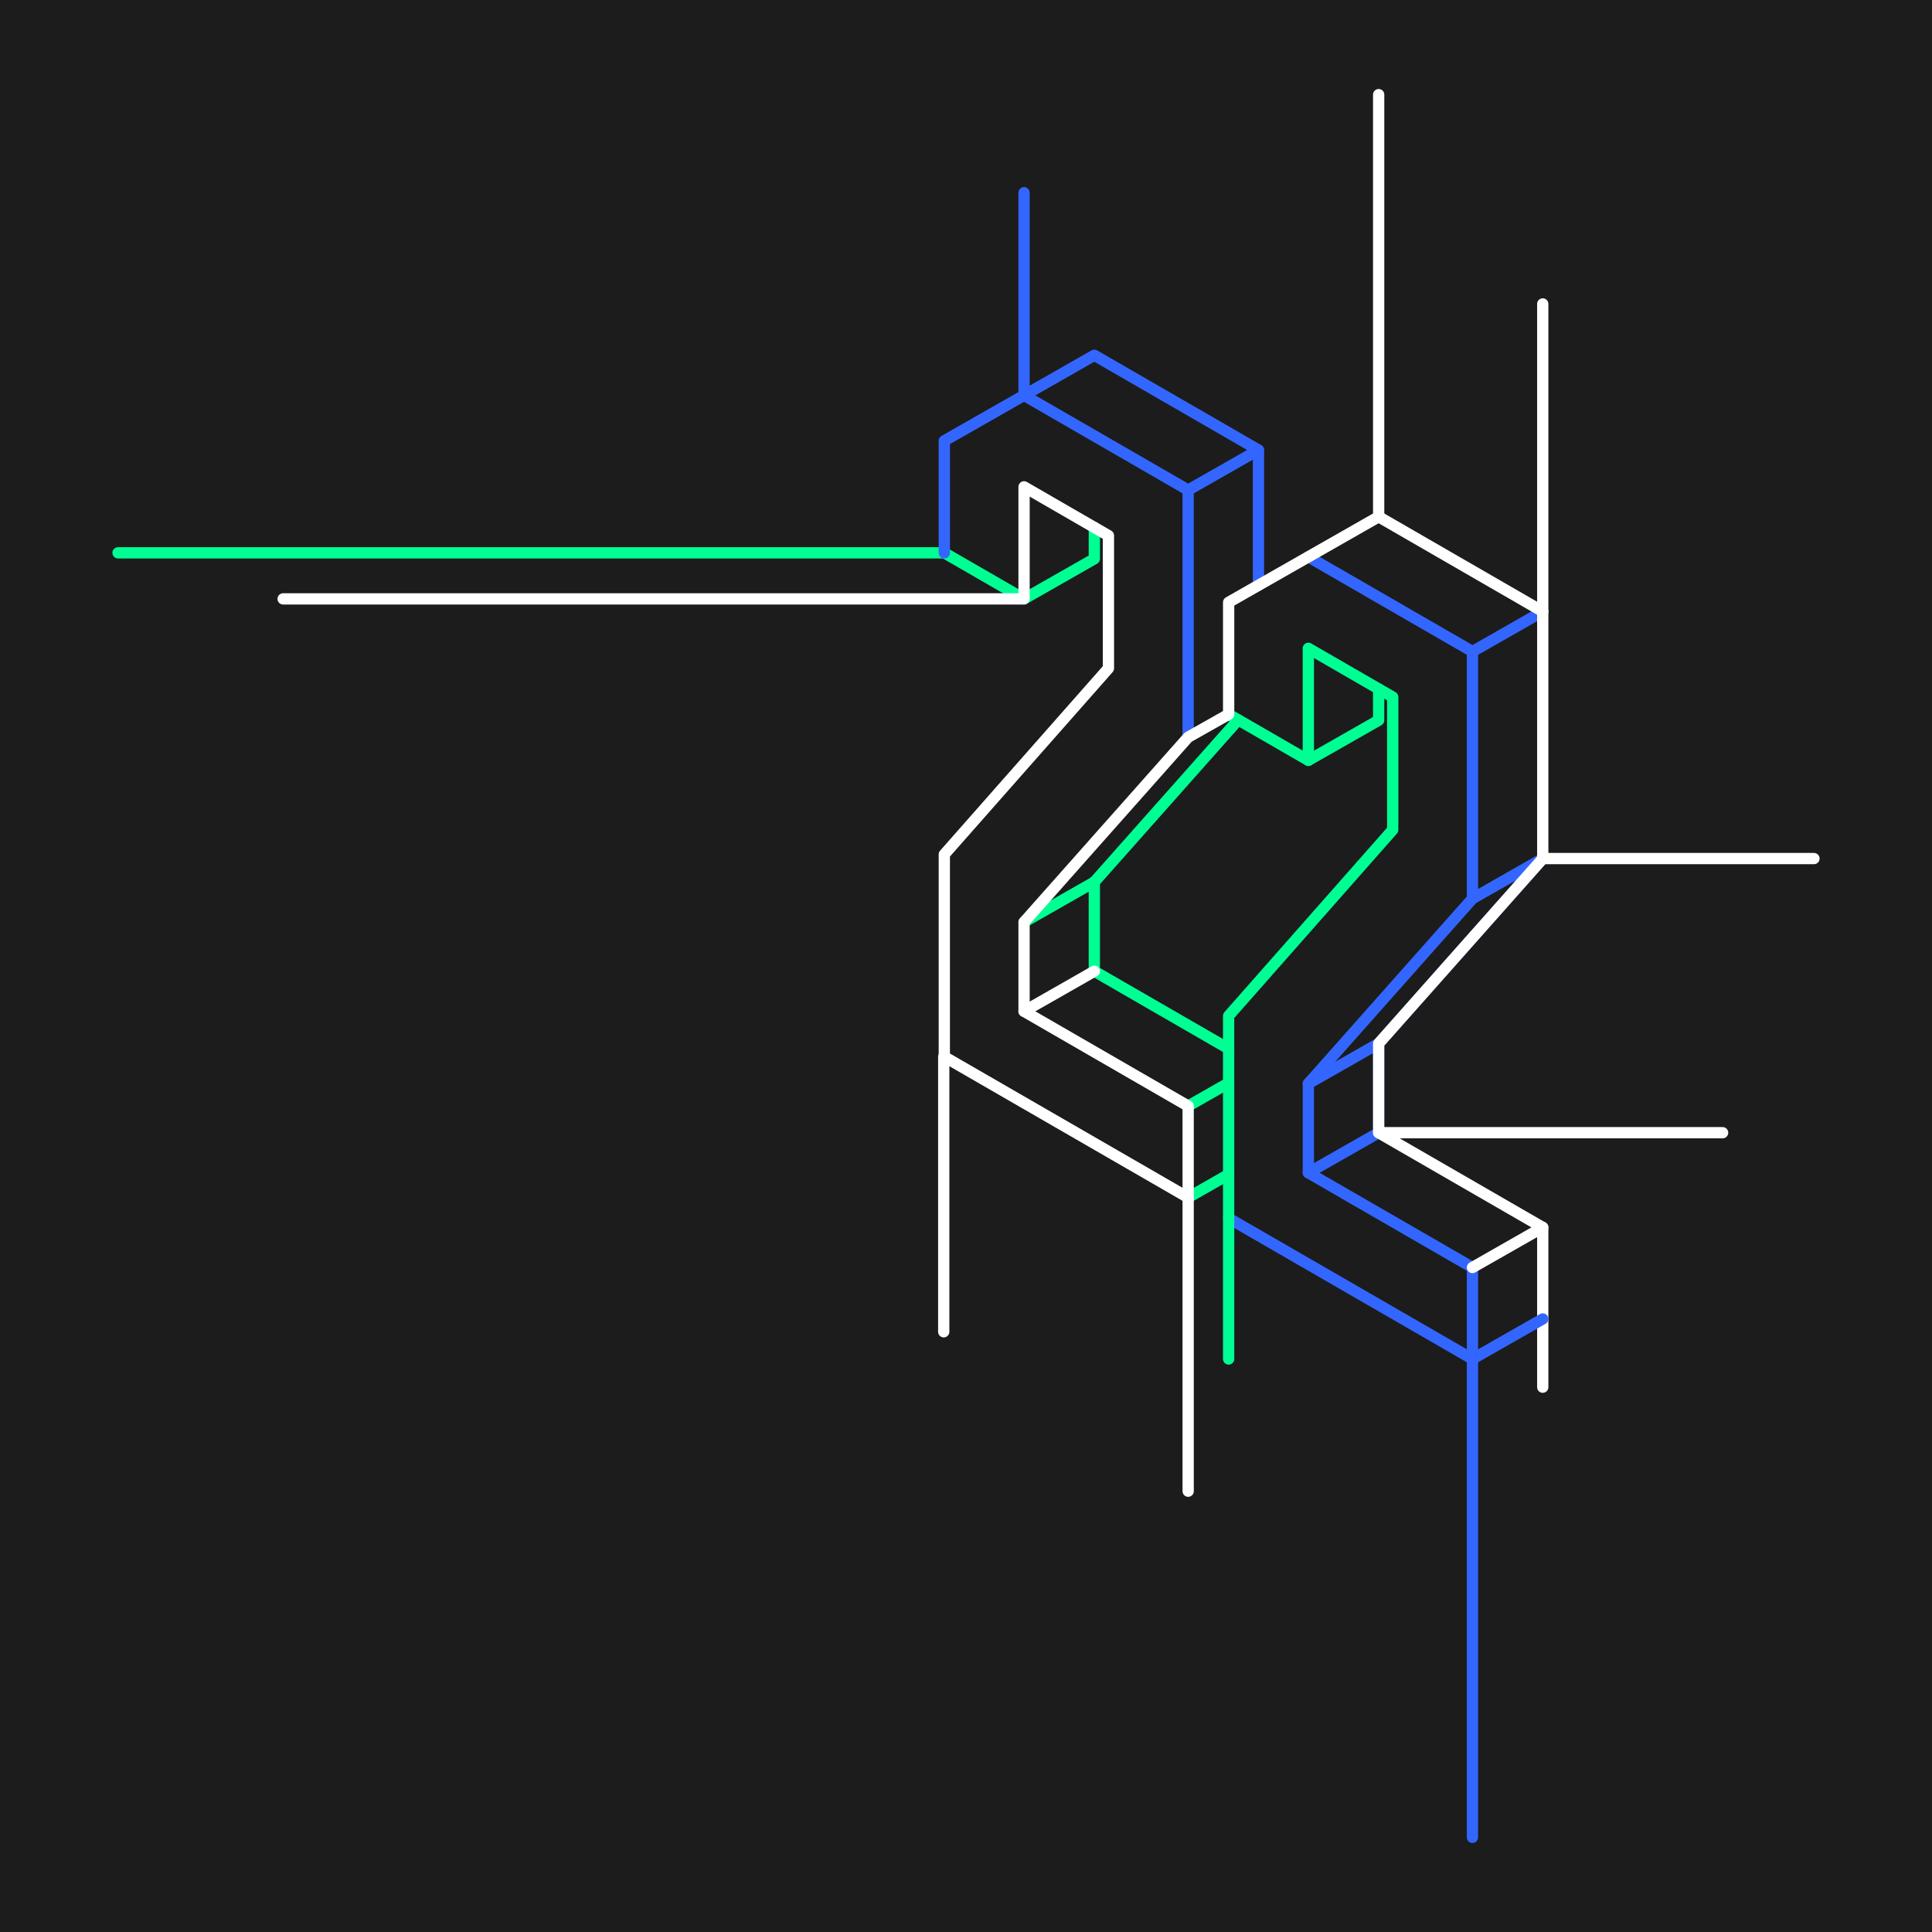 <?xml version="1.0" encoding="UTF-8"?>
<svg id="uuid-cdaa17fe-9008-4657-96b7-eb35dd9256cb" data-name="a" xmlns="http://www.w3.org/2000/svg" width="1200" height="1200" viewBox="0 0 1200 1200">
  <rect x="0" y="0" width="1200" height="1200" fill="#333333" stroke="none"/>
  <rect x="-205.45" y="-167.5" width="4341.49" height="1588.74" style="fill: #1c1c1c; stroke: #fff; stroke-linecap: round; stroke-linejoin: round; stroke-width: 7px;"/>
  <g>
    <path d="m914.57,1141.22v-353.94l-101.93-58.85v-55.41l101.93-114.85v-153.47" style="fill: none; stroke: #36f; stroke-linecap: round; stroke-linejoin: round; stroke-width: 7px;"/>
    <path d="m679.72,327.59v19.49l-43.66,24.9-49.53-28.6H73.31" style="fill: none; stroke: #00ff93; stroke-linecap: round; stroke-linejoin: round; stroke-width: 7px;"/>
    <path d="m586.53,343.38v-69.59l93.19-53.13,101.93,58.85v84.01" style="fill: none; stroke: #36f; stroke-linecap: round; stroke-linejoin: round; stroke-width: 7px;"/>
    <path d="m737.98,457.86v-153.46l43.66-24.89" style="fill: none; stroke: #36f; stroke-linecap: round; stroke-linejoin: round; stroke-width: 7px;"/>
    <path d="m737.99,304.4l-101.93-58.84v-125.87" style="fill: none; stroke: #36f; stroke-linecap: round; stroke-linejoin: round; stroke-width: 7px;"/>
    <path d="m763.12,443.67l49.52,28.6v-69.59l52.4,30.26v82.48l-101.92,115.55v41.69l-25.14,14.33" style="fill: none; stroke: #00ff93; stroke-linecap: round; stroke-linejoin: round; stroke-width: 7px;"/>
    <path d="m856.3,427.89v19.49l-43.66,24.9" style="fill: none; stroke: #00ff93; stroke-linecap: round; stroke-linejoin: round; stroke-width: 7px;"/>
    <path d="m812.64,345.85l101.93,58.84,43.66-24.89" style="fill: none; stroke: #36f; stroke-linecap: round; stroke-linejoin: round; stroke-width: 7px;"/>
    <path d="m914.57,558.17l43.66-24.89-101.93,114.85v55.41l-43.66,24.89" style="fill: none; stroke: #36f; stroke-linecap: round; stroke-linejoin: round; stroke-width: 7px;"/>
    <path d="m958.23,861.6v-99.22l-101.93-58.84" style="fill: none; stroke: #fff; stroke-linecap: round; stroke-linejoin: round; stroke-width: 7px;"/>
    <path d="m958.23,762.38l-43.66,24.89" style="fill: none; stroke: #fff; stroke-linecap: round; stroke-linejoin: round; stroke-width: 7px;"/>
    <path d="m958.23,819.22l-43.66,24.89" style="fill: none; stroke: #36f; stroke-linecap: round; stroke-linejoin: round; stroke-width: 7px;"/>
    <path d="m812.64,673.02l43.66-24.89" style="fill: none; stroke: #36f; stroke-linecap: round; stroke-linejoin: round; stroke-width: 7px;"/>
    <path d="m1069.95,703.54h-213.64v-55.41l101.93-114.85" style="fill: none; stroke: #fff; stroke-linecap: round; stroke-linejoin: round; stroke-width: 7px;"/>
    <path d="m763.12,729.48l-25.14,14.33" style="fill: none; stroke: #00ff93; stroke-linecap: round; stroke-linejoin: round; stroke-width: 7px;"/>
    <path d="m914.57,844.11l-151.45-87.44" style="fill: none; stroke: #36f; stroke-linecap: round; stroke-linejoin: round; stroke-width: 7px;"/>
    <path d="m763.12,651.39l-83.41-48.15v-55.41l89.37-100.71" style="fill: none; stroke: #00ff93; stroke-linecap: round; stroke-linejoin: round; stroke-width: 7px;"/>
    <path d="m636.06,572.73l43.66-24.89" style="fill: none; stroke: #00ff93; stroke-linecap: round; stroke-linejoin: round; stroke-width: 7px;"/>
    <path d="m636.06,628.13l43.66-24.89" style="fill: none; stroke: #fff; stroke-linecap: round; stroke-linejoin: round; stroke-width: 7px;"/>
    <path d="m737.99,926.21v-239.22l-101.93-58.85v-55.4l101.93-114.86,25.14-14.19v-69.59l93.18-53.13V58.78" style="fill: none; stroke: #fff; stroke-linecap: round; stroke-linejoin: round; stroke-width: 7px;"/>
    <path d="m856.3,320.96l101.93,58.85v153.46h168.46" style="fill: none; stroke: #fff; stroke-linecap: round; stroke-linejoin: round; stroke-width: 7px;"/>
    <path d="m175.85,371.98h460.21v-69.59l52.4,30.26v82.48l-101.93,115.55v125.7l151.46,87.44" style="fill: none; stroke: #fff; stroke-linecap: round; stroke-linejoin: round; stroke-width: 7px;"/>
    <path d="m763.13,672.65v171.45" style="fill: none; stroke: #00ff93; stroke-linecap: round; stroke-linejoin: round; stroke-width: 7px;"/>
    <path d="m586.17,827.19v-170.82" style="fill: none; stroke: #fff; stroke-linecap: round; stroke-linejoin: round; stroke-width: 7px;"/>
    <path d="m958.23,379.81v-191.03" style="fill: none; stroke: #fff; stroke-linecap: round; stroke-linejoin: round; stroke-width: 7px;"/>
  </g>
</svg>